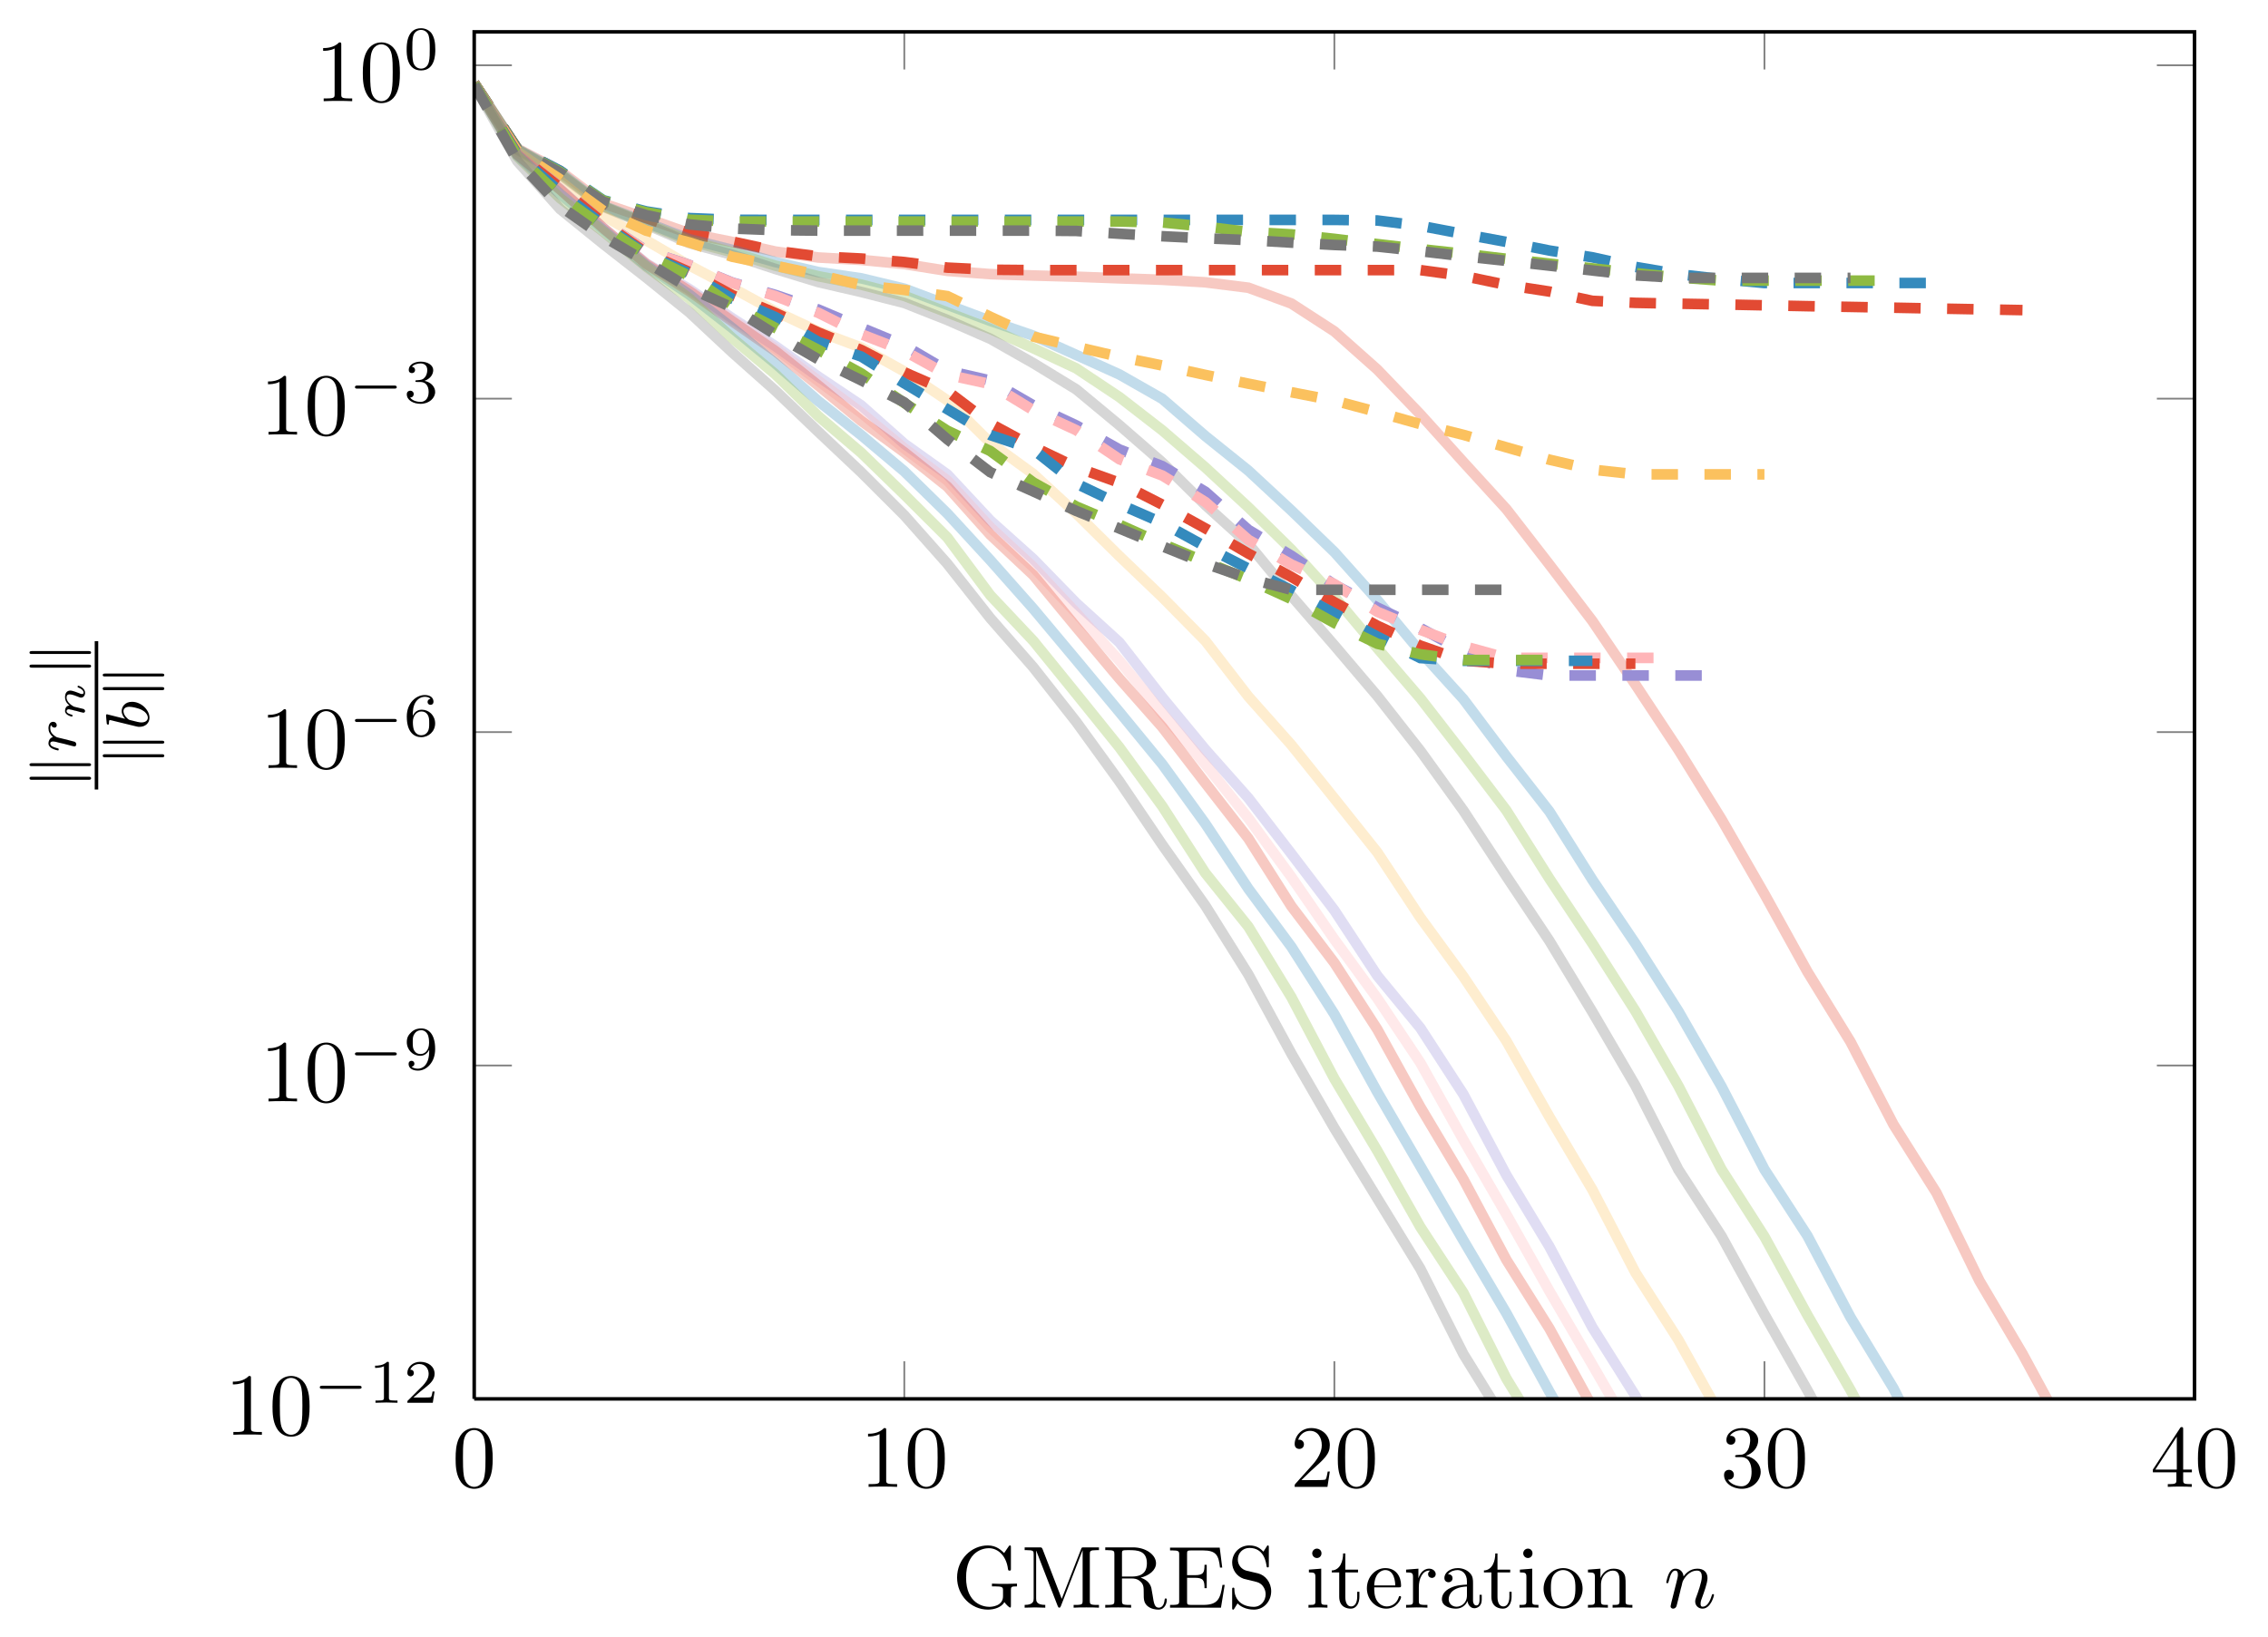 <?xml version="1.0" encoding="UTF-8"?>
<svg xmlns="http://www.w3.org/2000/svg" xmlns:xlink="http://www.w3.org/1999/xlink" width="256.12pt" height="184.927pt" viewBox="0 0 256.12 184.927" version="1.1">
<defs>
<g>
<symbol overflow="visible" id="glyph0-0">
<path style="stroke:none;" d=""/>
</symbol>
<symbol overflow="visible" id="glyph0-1">
<path style="stroke:none;" d="M 4.578 -3.188 C 4.578 -3.984 4.531 -4.781 4.188 -5.516 C 3.734 -6.484 2.906 -6.641 2.5 -6.641 C 1.891 -6.641 1.172 -6.375 0.75 -5.453 C 0.438 -4.766 0.391 -3.984 0.391 -3.188 C 0.391 -2.438 0.422 -1.547 0.844 -0.781 C 1.266 0.016 2 0.219 2.484 0.219 C 3.016 0.219 3.781 0.016 4.219 -0.938 C 4.531 -1.625 4.578 -2.406 4.578 -3.188 Z M 2.484 0 C 2.094 0 1.5 -0.25 1.328 -1.203 C 1.219 -1.797 1.219 -2.719 1.219 -3.312 C 1.219 -3.953 1.219 -4.609 1.297 -5.141 C 1.484 -6.328 2.234 -6.422 2.484 -6.422 C 2.812 -6.422 3.469 -6.234 3.656 -5.25 C 3.766 -4.688 3.766 -3.938 3.766 -3.312 C 3.766 -2.562 3.766 -1.891 3.656 -1.25 C 3.5 -0.297 2.938 0 2.484 0 Z "/>
</symbol>
<symbol overflow="visible" id="glyph0-2">
<path style="stroke:none;" d="M 2.938 -6.375 C 2.938 -6.625 2.938 -6.641 2.703 -6.641 C 2.078 -6 1.203 -6 0.891 -6 L 0.891 -5.688 C 1.094 -5.688 1.672 -5.688 2.188 -5.953 L 2.188 -0.781 C 2.188 -0.422 2.156 -0.312 1.266 -0.312 L 0.953 -0.312 L 0.953 0 C 1.297 -0.031 2.156 -0.031 2.562 -0.031 C 2.953 -0.031 3.828 -0.031 4.172 0 L 4.172 -0.312 L 3.859 -0.312 C 2.953 -0.312 2.938 -0.422 2.938 -0.781 Z "/>
</symbol>
<symbol overflow="visible" id="glyph0-3">
<path style="stroke:none;" d="M 1.266 -0.766 L 2.328 -1.797 C 3.875 -3.172 4.469 -3.703 4.469 -4.703 C 4.469 -5.844 3.578 -6.641 2.359 -6.641 C 1.234 -6.641 0.5 -5.719 0.5 -4.828 C 0.5 -4.281 1 -4.281 1.031 -4.281 C 1.203 -4.281 1.547 -4.391 1.547 -4.812 C 1.547 -5.062 1.359 -5.328 1.016 -5.328 C 0.938 -5.328 0.922 -5.328 0.891 -5.312 C 1.109 -5.969 1.656 -6.328 2.234 -6.328 C 3.141 -6.328 3.562 -5.516 3.562 -4.703 C 3.562 -3.906 3.078 -3.125 2.516 -2.5 L 0.609 -0.375 C 0.5 -0.266 0.5 -0.234 0.5 0 L 4.203 0 L 4.469 -1.734 L 4.234 -1.734 C 4.172 -1.438 4.109 -1 4 -0.844 C 3.938 -0.766 3.281 -0.766 3.062 -0.766 Z "/>
</symbol>
<symbol overflow="visible" id="glyph0-4">
<path style="stroke:none;" d="M 2.891 -3.516 C 3.703 -3.781 4.281 -4.469 4.281 -5.266 C 4.281 -6.078 3.406 -6.641 2.453 -6.641 C 1.453 -6.641 0.688 -6.047 0.688 -5.281 C 0.688 -4.953 0.906 -4.766 1.203 -4.766 C 1.5 -4.766 1.703 -4.984 1.703 -5.281 C 1.703 -5.766 1.234 -5.766 1.094 -5.766 C 1.391 -6.266 2.047 -6.391 2.406 -6.391 C 2.828 -6.391 3.375 -6.172 3.375 -5.281 C 3.375 -5.156 3.344 -4.578 3.094 -4.141 C 2.797 -3.656 2.453 -3.625 2.203 -3.625 C 2.125 -3.609 1.891 -3.594 1.812 -3.594 C 1.734 -3.578 1.672 -3.562 1.672 -3.469 C 1.672 -3.359 1.734 -3.359 1.906 -3.359 L 2.344 -3.359 C 3.156 -3.359 3.531 -2.688 3.531 -1.703 C 3.531 -0.344 2.844 -0.062 2.406 -0.062 C 1.969 -0.062 1.219 -0.234 0.875 -0.812 C 1.219 -0.766 1.531 -0.984 1.531 -1.359 C 1.531 -1.719 1.266 -1.922 0.984 -1.922 C 0.734 -1.922 0.422 -1.781 0.422 -1.344 C 0.422 -0.438 1.344 0.219 2.438 0.219 C 3.656 0.219 4.562 -0.688 4.562 -1.703 C 4.562 -2.516 3.922 -3.297 2.891 -3.516 Z "/>
</symbol>
<symbol overflow="visible" id="glyph0-5">
<path style="stroke:none;" d="M 2.938 -1.641 L 2.938 -0.781 C 2.938 -0.422 2.906 -0.312 2.172 -0.312 L 1.969 -0.312 L 1.969 0 C 2.375 -0.031 2.891 -0.031 3.312 -0.031 C 3.734 -0.031 4.25 -0.031 4.672 0 L 4.672 -0.312 L 4.453 -0.312 C 3.719 -0.312 3.703 -0.422 3.703 -0.781 L 3.703 -1.641 L 4.688 -1.641 L 4.688 -1.953 L 3.703 -1.953 L 3.703 -6.484 C 3.703 -6.688 3.703 -6.75 3.531 -6.75 C 3.453 -6.75 3.422 -6.75 3.344 -6.625 L 0.281 -1.953 L 0.281 -1.641 Z M 2.984 -1.953 L 0.562 -1.953 L 2.984 -5.672 Z "/>
</symbol>
<symbol overflow="visible" id="glyph0-6">
<path style="stroke:none;" d="M 5.906 -0.625 C 6.047 -0.406 6.438 -0.016 6.547 -0.016 C 6.641 -0.016 6.641 -0.094 6.641 -0.234 L 6.641 -1.969 C 6.641 -2.359 6.672 -2.406 7.328 -2.406 L 7.328 -2.719 C 6.953 -2.719 6.406 -2.688 6.109 -2.688 C 5.719 -2.688 4.859 -2.688 4.5 -2.719 L 4.5 -2.406 L 4.828 -2.406 C 5.719 -2.406 5.75 -2.297 5.75 -1.938 L 5.75 -1.297 C 5.75 -0.172 4.484 -0.094 4.203 -0.094 C 3.562 -0.094 1.578 -0.438 1.578 -3.406 C 1.578 -6.391 3.547 -6.719 4.141 -6.719 C 5.219 -6.719 6.125 -5.828 6.312 -4.359 C 6.344 -4.219 6.344 -4.188 6.484 -4.188 C 6.641 -4.188 6.641 -4.219 6.641 -4.422 L 6.641 -6.781 C 6.641 -6.953 6.641 -7.031 6.531 -7.031 C 6.484 -7.031 6.453 -7.031 6.375 -6.906 L 5.875 -6.172 C 5.547 -6.484 5.016 -7.031 4.031 -7.031 C 2.172 -7.031 0.562 -5.453 0.562 -3.406 C 0.562 -1.359 2.156 0.219 4.047 0.219 C 4.781 0.219 5.578 -0.047 5.906 -0.625 Z "/>
</symbol>
<symbol overflow="visible" id="glyph0-7">
<path style="stroke:none;" d="M 2.406 -6.594 C 2.312 -6.812 2.281 -6.812 2.047 -6.812 L 0.375 -6.812 L 0.375 -6.5 L 0.609 -6.5 C 1.375 -6.5 1.391 -6.391 1.391 -6.031 L 1.391 -1.047 C 1.391 -0.781 1.391 -0.312 0.375 -0.312 L 0.375 0 C 0.719 -0.016 1.203 -0.031 1.531 -0.031 C 1.859 -0.031 2.359 -0.016 2.703 0 L 2.703 -0.312 C 1.672 -0.312 1.672 -0.781 1.672 -1.047 L 1.672 -6.422 L 1.688 -6.422 L 4.094 -0.219 C 4.141 -0.094 4.188 0 4.281 0 C 4.391 0 4.422 -0.078 4.469 -0.188 L 6.922 -6.5 L 6.922 -0.781 C 6.922 -0.422 6.906 -0.312 6.141 -0.312 L 5.906 -0.312 L 5.906 0 C 6.266 -0.031 6.953 -0.031 7.344 -0.031 C 7.719 -0.031 8.391 -0.031 8.766 0 L 8.766 -0.312 L 8.516 -0.312 C 7.75 -0.312 7.734 -0.422 7.734 -0.781 L 7.734 -6.031 C 7.734 -6.391 7.75 -6.5 8.516 -6.5 L 8.766 -6.5 L 8.766 -6.812 L 7.078 -6.812 C 6.812 -6.812 6.812 -6.797 6.75 -6.625 L 4.562 -1 Z "/>
</symbol>
<symbol overflow="visible" id="glyph0-8">
<path style="stroke:none;" d="M 2.234 -3.516 L 2.234 -6.094 C 2.234 -6.328 2.234 -6.453 2.453 -6.484 C 2.547 -6.5 2.844 -6.5 3.047 -6.5 C 3.938 -6.5 5.047 -6.453 5.047 -5.016 C 5.047 -4.328 4.812 -3.516 3.344 -3.516 Z M 4.344 -3.391 C 5.297 -3.625 6.078 -4.234 6.078 -5.016 C 6.078 -5.969 4.938 -6.812 3.484 -6.812 L 0.344 -6.812 L 0.344 -6.5 L 0.594 -6.5 C 1.359 -6.5 1.375 -6.391 1.375 -6.031 L 1.375 -0.781 C 1.375 -0.422 1.359 -0.312 0.594 -0.312 L 0.344 -0.312 L 0.344 0 C 0.703 -0.031 1.422 -0.031 1.797 -0.031 C 2.188 -0.031 2.906 -0.031 3.266 0 L 3.266 -0.312 L 3.016 -0.312 C 2.25 -0.312 2.234 -0.422 2.234 -0.781 L 2.234 -3.297 L 3.375 -3.297 C 3.531 -3.297 3.953 -3.297 4.312 -2.953 C 4.688 -2.609 4.688 -2.297 4.688 -1.625 C 4.688 -0.984 4.688 -0.578 5.094 -0.203 C 5.5 0.156 6.047 0.219 6.344 0.219 C 7.125 0.219 7.297 -0.594 7.297 -0.875 C 7.297 -0.938 7.297 -1.047 7.172 -1.047 C 7.062 -1.047 7.062 -0.953 7.047 -0.891 C 6.984 -0.172 6.641 0 6.391 0 C 5.906 0 5.828 -0.516 5.688 -1.438 L 5.547 -2.234 C 5.375 -2.875 4.891 -3.203 4.344 -3.391 Z "/>
</symbol>
<symbol overflow="visible" id="glyph0-9">
<path style="stroke:none;" d="M 1.359 -0.781 C 1.359 -0.422 1.328 -0.312 0.562 -0.312 L 0.328 -0.312 L 0.328 0 L 6.078 0 L 6.5 -2.578 L 6.25 -2.578 C 6 -1.031 5.766 -0.312 4.062 -0.312 L 2.734 -0.312 C 2.266 -0.312 2.25 -0.375 2.25 -0.703 L 2.25 -3.375 L 3.141 -3.375 C 4.109 -3.375 4.219 -3.047 4.219 -2.203 L 4.469 -2.203 L 4.469 -4.844 L 4.219 -4.844 C 4.219 -3.984 4.109 -3.672 3.141 -3.672 L 2.25 -3.672 L 2.25 -6.078 C 2.25 -6.406 2.266 -6.469 2.734 -6.469 L 4.016 -6.469 C 5.547 -6.469 5.812 -5.922 5.969 -4.531 L 6.219 -4.531 L 5.938 -6.781 L 0.328 -6.781 L 0.328 -6.469 L 0.562 -6.469 C 1.328 -6.469 1.359 -6.359 1.359 -6 Z "/>
</symbol>
<symbol overflow="visible" id="glyph0-10">
<path style="stroke:none;" d="M 3.484 -3.875 L 2.203 -4.172 C 1.578 -4.328 1.203 -4.859 1.203 -5.438 C 1.203 -6.141 1.734 -6.75 2.516 -6.75 C 4.172 -6.75 4.391 -5.109 4.453 -4.672 C 4.469 -4.609 4.469 -4.547 4.578 -4.547 C 4.703 -4.547 4.703 -4.594 4.703 -4.781 L 4.703 -6.781 C 4.703 -6.953 4.703 -7.031 4.594 -7.031 C 4.531 -7.031 4.516 -7.016 4.453 -6.891 L 4.094 -6.328 C 3.797 -6.625 3.391 -7.031 2.5 -7.031 C 1.391 -7.031 0.562 -6.156 0.562 -5.094 C 0.562 -4.266 1.094 -3.531 1.859 -3.266 C 1.969 -3.234 2.484 -3.109 3.188 -2.938 C 3.453 -2.875 3.75 -2.797 4.031 -2.438 C 4.234 -2.172 4.344 -1.844 4.344 -1.516 C 4.344 -0.812 3.844 -0.094 3 -0.094 C 2.719 -0.094 1.953 -0.141 1.422 -0.625 C 0.844 -1.172 0.812 -1.797 0.812 -2.156 C 0.797 -2.266 0.719 -2.266 0.688 -2.266 C 0.562 -2.266 0.562 -2.188 0.562 -2.016 L 0.562 -0.016 C 0.562 0.156 0.562 0.219 0.672 0.219 C 0.734 0.219 0.75 0.203 0.812 0.094 C 0.812 0.078 0.844 0.047 1.172 -0.484 C 1.484 -0.141 2.125 0.219 3.016 0.219 C 4.172 0.219 4.969 -0.75 4.969 -1.859 C 4.969 -2.844 4.312 -3.672 3.484 -3.875 Z "/>
</symbol>
<symbol overflow="visible" id="glyph0-11">
<path style="stroke:none;" d="M 1.766 -4.406 L 0.375 -4.297 L 0.375 -3.984 C 1.016 -3.984 1.109 -3.922 1.109 -3.438 L 1.109 -0.75 C 1.109 -0.312 1 -0.312 0.328 -0.312 L 0.328 0 C 0.641 -0.016 1.188 -0.031 1.422 -0.031 C 1.781 -0.031 2.125 -0.016 2.469 0 L 2.469 -0.312 C 1.797 -0.312 1.766 -0.359 1.766 -0.75 Z M 1.797 -6.141 C 1.797 -6.453 1.562 -6.672 1.281 -6.672 C 0.969 -6.672 0.75 -6.406 0.75 -6.141 C 0.75 -5.875 0.969 -5.609 1.281 -5.609 C 1.562 -5.609 1.797 -5.828 1.797 -6.141 Z "/>
</symbol>
<symbol overflow="visible" id="glyph0-12">
<path style="stroke:none;" d="M 1.719 -3.984 L 3.156 -3.984 L 3.156 -4.297 L 1.719 -4.297 L 1.719 -6.125 L 1.469 -6.125 C 1.469 -5.312 1.172 -4.25 0.188 -4.203 L 0.188 -3.984 L 1.031 -3.984 L 1.031 -1.234 C 1.031 -0.016 1.969 0.109 2.328 0.109 C 3.031 0.109 3.312 -0.594 3.312 -1.234 L 3.312 -1.797 L 3.062 -1.797 L 3.062 -1.25 C 3.062 -0.516 2.766 -0.141 2.391 -0.141 C 1.719 -0.141 1.719 -1.047 1.719 -1.219 Z "/>
</symbol>
<symbol overflow="visible" id="glyph0-13">
<path style="stroke:none;" d="M 1.109 -2.516 C 1.172 -4 2.016 -4.25 2.359 -4.25 C 3.375 -4.25 3.484 -2.906 3.484 -2.516 Z M 1.109 -2.297 L 3.891 -2.297 C 4.109 -2.297 4.141 -2.297 4.141 -2.516 C 4.141 -3.5 3.594 -4.469 2.359 -4.469 C 1.203 -4.469 0.281 -3.438 0.281 -2.188 C 0.281 -0.859 1.328 0.109 2.469 0.109 C 3.688 0.109 4.141 -1 4.141 -1.188 C 4.141 -1.281 4.062 -1.312 4 -1.312 C 3.922 -1.312 3.891 -1.25 3.875 -1.172 C 3.531 -0.141 2.625 -0.141 2.531 -0.141 C 2.031 -0.141 1.641 -0.438 1.406 -0.812 C 1.109 -1.281 1.109 -1.938 1.109 -2.297 Z "/>
</symbol>
<symbol overflow="visible" id="glyph0-14">
<path style="stroke:none;" d="M 1.672 -3.312 L 1.672 -4.406 L 0.281 -4.297 L 0.281 -3.984 C 0.984 -3.984 1.062 -3.922 1.062 -3.422 L 1.062 -0.75 C 1.062 -0.312 0.953 -0.312 0.281 -0.312 L 0.281 0 C 0.672 -0.016 1.141 -0.031 1.422 -0.031 C 1.812 -0.031 2.281 -0.031 2.688 0 L 2.688 -0.312 L 2.469 -0.312 C 1.734 -0.312 1.719 -0.422 1.719 -0.781 L 1.719 -2.312 C 1.719 -3.297 2.141 -4.188 2.891 -4.188 C 2.953 -4.188 2.984 -4.188 3 -4.172 C 2.969 -4.172 2.766 -4.047 2.766 -3.781 C 2.766 -3.516 2.984 -3.359 3.203 -3.359 C 3.375 -3.359 3.625 -3.484 3.625 -3.797 C 3.625 -4.109 3.312 -4.406 2.891 -4.406 C 2.156 -4.406 1.797 -3.734 1.672 -3.312 Z "/>
</symbol>
<symbol overflow="visible" id="glyph0-15">
<path style="stroke:none;" d="M 3.312 -0.75 C 3.359 -0.359 3.625 0.062 4.094 0.062 C 4.312 0.062 4.922 -0.078 4.922 -0.891 L 4.922 -1.453 L 4.672 -1.453 L 4.672 -0.891 C 4.672 -0.312 4.422 -0.25 4.312 -0.25 C 3.984 -0.25 3.938 -0.703 3.938 -0.75 L 3.938 -2.734 C 3.938 -3.156 3.938 -3.547 3.578 -3.922 C 3.188 -4.312 2.688 -4.469 2.219 -4.469 C 1.391 -4.469 0.703 -4 0.703 -3.344 C 0.703 -3.047 0.906 -2.875 1.172 -2.875 C 1.453 -2.875 1.625 -3.078 1.625 -3.328 C 1.625 -3.453 1.578 -3.781 1.109 -3.781 C 1.391 -4.141 1.875 -4.25 2.188 -4.25 C 2.688 -4.25 3.25 -3.859 3.25 -2.969 L 3.25 -2.609 C 2.734 -2.578 2.047 -2.547 1.422 -2.25 C 0.672 -1.906 0.422 -1.391 0.422 -0.953 C 0.422 -0.141 1.391 0.109 2.016 0.109 C 2.672 0.109 3.125 -0.297 3.312 -0.75 Z M 3.25 -2.391 L 3.25 -1.391 C 3.25 -0.453 2.531 -0.109 2.078 -0.109 C 1.594 -0.109 1.188 -0.453 1.188 -0.953 C 1.188 -1.5 1.609 -2.328 3.25 -2.391 Z "/>
</symbol>
<symbol overflow="visible" id="glyph0-16">
<path style="stroke:none;" d="M 4.688 -2.141 C 4.688 -3.406 3.703 -4.469 2.5 -4.469 C 1.25 -4.469 0.281 -3.375 0.281 -2.141 C 0.281 -0.844 1.312 0.109 2.484 0.109 C 3.688 0.109 4.688 -0.875 4.688 -2.141 Z M 2.5 -0.141 C 2.062 -0.141 1.625 -0.344 1.359 -0.812 C 1.109 -1.25 1.109 -1.859 1.109 -2.219 C 1.109 -2.609 1.109 -3.141 1.344 -3.578 C 1.609 -4.031 2.078 -4.25 2.484 -4.25 C 2.922 -4.25 3.344 -4.031 3.609 -3.594 C 3.875 -3.172 3.875 -2.594 3.875 -2.219 C 3.875 -1.859 3.875 -1.312 3.656 -0.875 C 3.422 -0.422 2.984 -0.141 2.5 -0.141 Z "/>
</symbol>
<symbol overflow="visible" id="glyph0-17">
<path style="stroke:none;" d="M 1.094 -3.422 L 1.094 -0.75 C 1.094 -0.312 0.984 -0.312 0.312 -0.312 L 0.312 0 C 0.672 -0.016 1.172 -0.031 1.453 -0.031 C 1.703 -0.031 2.219 -0.016 2.562 0 L 2.562 -0.312 C 1.891 -0.312 1.781 -0.312 1.781 -0.75 L 1.781 -2.594 C 1.781 -3.625 2.5 -4.188 3.125 -4.188 C 3.766 -4.188 3.875 -3.656 3.875 -3.078 L 3.875 -0.75 C 3.875 -0.312 3.766 -0.312 3.094 -0.312 L 3.094 0 C 3.438 -0.016 3.953 -0.031 4.219 -0.031 C 4.469 -0.031 5 -0.016 5.328 0 L 5.328 -0.312 C 4.812 -0.312 4.562 -0.312 4.562 -0.609 L 4.562 -2.516 C 4.562 -3.375 4.562 -3.672 4.25 -4.031 C 4.109 -4.203 3.781 -4.406 3.203 -4.406 C 2.469 -4.406 2 -3.984 1.719 -3.359 L 1.719 -4.406 L 0.312 -4.297 L 0.312 -3.984 C 1.016 -3.984 1.094 -3.922 1.094 -3.422 Z "/>
</symbol>
<symbol overflow="visible" id="glyph1-0">
<path style="stroke:none;" d=""/>
</symbol>
<symbol overflow="visible" id="glyph1-1">
<path style="stroke:none;" d="M 5.188 -1.578 C 5.297 -1.578 5.469 -1.578 5.469 -1.734 C 5.469 -1.922 5.297 -1.922 5.188 -1.922 L 1.031 -1.922 C 0.922 -1.922 0.75 -1.922 0.75 -1.75 C 0.75 -1.578 0.906 -1.578 1.031 -1.578 Z "/>
</symbol>
<symbol overflow="visible" id="glyph2-0">
<path style="stroke:none;" d=""/>
</symbol>
<symbol overflow="visible" id="glyph2-1">
<path style="stroke:none;" d="M 2.328 -4.438 C 2.328 -4.625 2.328 -4.625 2.125 -4.625 C 1.672 -4.188 1.047 -4.188 0.766 -4.188 L 0.766 -3.938 C 0.922 -3.938 1.391 -3.938 1.766 -4.125 L 1.766 -0.578 C 1.766 -0.344 1.766 -0.25 1.078 -0.25 L 0.812 -0.25 L 0.812 0 C 0.938 0 1.797 -0.031 2.047 -0.031 C 2.266 -0.031 3.141 0 3.297 0 L 3.297 -0.25 L 3.031 -0.25 C 2.328 -0.25 2.328 -0.344 2.328 -0.578 Z "/>
</symbol>
<symbol overflow="visible" id="glyph2-2">
<path style="stroke:none;" d="M 3.516 -1.266 L 3.281 -1.266 C 3.266 -1.109 3.188 -0.703 3.094 -0.641 C 3.047 -0.594 2.516 -0.594 2.406 -0.594 L 1.125 -0.594 C 1.859 -1.234 2.109 -1.438 2.516 -1.766 C 3.031 -2.172 3.516 -2.609 3.516 -3.266 C 3.516 -4.109 2.781 -4.625 1.891 -4.625 C 1.031 -4.625 0.438 -4.016 0.438 -3.375 C 0.438 -3.031 0.734 -2.984 0.812 -2.984 C 0.969 -2.984 1.172 -3.109 1.172 -3.359 C 1.172 -3.484 1.125 -3.734 0.766 -3.734 C 0.984 -4.219 1.453 -4.375 1.781 -4.375 C 2.484 -4.375 2.844 -3.828 2.844 -3.266 C 2.844 -2.656 2.406 -2.188 2.188 -1.938 L 0.516 -0.266 C 0.438 -0.203 0.438 -0.188 0.438 0 L 3.312 0 Z "/>
</symbol>
<symbol overflow="visible" id="glyph2-3">
<path style="stroke:none;" d="M 2.906 -2.078 C 2.906 -0.344 2.062 -0.078 1.641 -0.078 C 1.484 -0.078 1.109 -0.094 0.922 -0.312 C 1.219 -0.344 1.234 -0.578 1.234 -0.641 C 1.234 -0.812 1.109 -0.969 0.906 -0.969 C 0.703 -0.969 0.578 -0.828 0.578 -0.625 C 0.578 -0.156 0.969 0.141 1.641 0.141 C 2.641 0.141 3.578 -0.797 3.578 -2.297 C 3.578 -4.016 2.812 -4.625 2 -4.625 C 1.766 -4.625 1.297 -4.594 0.891 -4.203 C 0.656 -3.969 0.375 -3.703 0.375 -3.078 C 0.375 -2.188 1.078 -1.531 1.891 -1.531 C 2.453 -1.531 2.75 -1.906 2.906 -2.219 Z M 1.938 -1.734 C 1.656 -1.734 1.406 -1.812 1.203 -2.141 C 1.047 -2.391 1.047 -2.688 1.047 -3.078 C 1.047 -3.484 1.047 -3.75 1.25 -4.031 C 1.422 -4.281 1.641 -4.422 2 -4.422 C 2.359 -4.422 2.578 -4.203 2.688 -4.016 C 2.875 -3.734 2.891 -3.234 2.891 -3 C 2.891 -2.094 2.375 -1.734 1.938 -1.734 Z "/>
</symbol>
<symbol overflow="visible" id="glyph2-4">
<path style="stroke:none;" d="M 1.047 -2.281 C 1.047 -2.844 1.094 -3.359 1.359 -3.797 C 1.594 -4.172 1.969 -4.422 2.422 -4.422 C 2.625 -4.422 2.906 -4.375 3.047 -4.188 C 2.875 -4.172 2.719 -4.047 2.719 -3.844 C 2.719 -3.672 2.844 -3.516 3.047 -3.516 C 3.266 -3.516 3.391 -3.656 3.391 -3.859 C 3.391 -4.266 3.094 -4.625 2.406 -4.625 C 1.406 -4.625 0.375 -3.703 0.375 -2.203 C 0.375 -0.406 1.219 0.141 2 0.141 C 2.844 0.141 3.578 -0.516 3.578 -1.422 C 3.578 -2.312 2.875 -2.969 2.062 -2.969 C 1.5 -2.969 1.203 -2.594 1.047 -2.281 Z M 2 -0.078 C 1.641 -0.078 1.375 -0.281 1.219 -0.594 C 1.125 -0.797 1.062 -1.156 1.062 -1.562 C 1.062 -2.25 1.469 -2.766 2.031 -2.766 C 2.344 -2.766 2.562 -2.641 2.734 -2.391 C 2.906 -2.125 2.906 -1.828 2.906 -1.422 C 2.906 -1.031 2.906 -0.734 2.719 -0.453 C 2.562 -0.219 2.328 -0.078 2 -0.078 Z "/>
</symbol>
<symbol overflow="visible" id="glyph2-5">
<path style="stroke:none;" d="M 1.906 -2.328 C 2.453 -2.328 2.844 -1.953 2.844 -1.203 C 2.844 -0.344 2.328 -0.078 1.938 -0.078 C 1.656 -0.078 1.031 -0.156 0.75 -0.578 C 1.078 -0.578 1.156 -0.812 1.156 -0.969 C 1.156 -1.188 0.984 -1.344 0.766 -1.344 C 0.578 -1.344 0.375 -1.219 0.375 -0.938 C 0.375 -0.281 1.094 0.141 1.938 0.141 C 2.906 0.141 3.578 -0.516 3.578 -1.203 C 3.578 -1.75 3.141 -2.297 2.375 -2.453 C 3.094 -2.719 3.359 -3.234 3.359 -3.672 C 3.359 -4.219 2.734 -4.625 1.953 -4.625 C 1.188 -4.625 0.594 -4.25 0.594 -3.688 C 0.594 -3.453 0.75 -3.328 0.953 -3.328 C 1.172 -3.328 1.312 -3.484 1.312 -3.672 C 1.312 -3.875 1.172 -4.031 0.953 -4.047 C 1.203 -4.344 1.672 -4.422 1.938 -4.422 C 2.25 -4.422 2.688 -4.266 2.688 -3.672 C 2.688 -3.375 2.594 -3.047 2.406 -2.844 C 2.188 -2.578 1.984 -2.562 1.641 -2.531 C 1.469 -2.516 1.453 -2.516 1.422 -2.516 C 1.406 -2.516 1.344 -2.5 1.344 -2.422 C 1.344 -2.328 1.406 -2.328 1.531 -2.328 Z "/>
</symbol>
<symbol overflow="visible" id="glyph2-6">
<path style="stroke:none;" d="M 3.594 -2.219 C 3.594 -2.984 3.5 -3.547 3.188 -4.031 C 2.969 -4.344 2.531 -4.625 1.984 -4.625 C 0.359 -4.625 0.359 -2.719 0.359 -2.219 C 0.359 -1.719 0.359 0.141 1.984 0.141 C 3.594 0.141 3.594 -1.719 3.594 -2.219 Z M 1.984 -0.062 C 1.656 -0.062 1.234 -0.25 1.094 -0.812 C 1 -1.219 1 -1.797 1 -2.312 C 1 -2.828 1 -3.359 1.094 -3.734 C 1.25 -4.281 1.688 -4.438 1.984 -4.438 C 2.359 -4.438 2.719 -4.203 2.844 -3.797 C 2.953 -3.422 2.969 -2.922 2.969 -2.312 C 2.969 -1.797 2.969 -1.281 2.875 -0.844 C 2.734 -0.203 2.266 -0.062 1.984 -0.062 Z "/>
</symbol>
<symbol overflow="visible" id="glyph3-0">
<path style="stroke:none;" d=""/>
</symbol>
<symbol overflow="visible" id="glyph3-1">
<path style="stroke:none;" d="M 0.875 -0.594 C 0.844 -0.438 0.781 -0.203 0.781 -0.156 C 0.781 0.016 0.922 0.109 1.078 0.109 C 1.203 0.109 1.375 0.031 1.453 -0.172 C 1.453 -0.188 1.578 -0.656 1.641 -0.906 L 1.859 -1.797 C 1.906 -2.031 1.969 -2.25 2.031 -2.469 C 2.062 -2.641 2.141 -2.938 2.156 -2.969 C 2.297 -3.281 2.828 -4.188 3.781 -4.188 C 4.234 -4.188 4.312 -3.812 4.312 -3.484 C 4.312 -2.875 3.828 -1.594 3.672 -1.172 C 3.578 -0.938 3.562 -0.812 3.562 -0.703 C 3.562 -0.234 3.922 0.109 4.391 0.109 C 5.328 0.109 5.688 -1.344 5.688 -1.422 C 5.688 -1.531 5.609 -1.531 5.578 -1.531 C 5.469 -1.531 5.469 -1.5 5.422 -1.344 C 5.219 -0.672 4.891 -0.109 4.406 -0.109 C 4.234 -0.109 4.172 -0.203 4.172 -0.438 C 4.172 -0.688 4.25 -0.922 4.344 -1.141 C 4.531 -1.672 4.953 -2.766 4.953 -3.344 C 4.953 -4 4.531 -4.406 3.812 -4.406 C 2.906 -4.406 2.422 -3.766 2.25 -3.531 C 2.203 -4.094 1.797 -4.406 1.328 -4.406 C 0.875 -4.406 0.688 -4.016 0.594 -3.844 C 0.422 -3.5 0.297 -2.906 0.297 -2.875 C 0.297 -2.766 0.391 -2.766 0.406 -2.766 C 0.516 -2.766 0.516 -2.781 0.578 -3 C 0.75 -3.703 0.953 -4.188 1.312 -4.188 C 1.5 -4.188 1.609 -4.062 1.609 -3.734 C 1.609 -3.516 1.578 -3.406 1.453 -2.891 Z "/>
</symbol>
<symbol overflow="visible" id="glyph4-0">
<path style="stroke:none;" d=""/>
</symbol>
<symbol overflow="visible" id="glyph4-1">
<path style="stroke:none;" d="M -4.969 -1.438 C -5.062 -1.438 -5.219 -1.438 -5.219 -1.266 C -5.219 -1.094 -5.047 -1.094 -4.922 -1.094 L 1.438 -1.094 C 1.562 -1.094 1.734 -1.094 1.734 -1.266 C 1.734 -1.438 1.578 -1.438 1.469 -1.438 Z M -4.922 -2.969 C -5.047 -2.969 -5.219 -2.969 -5.219 -2.797 C -5.219 -2.641 -5.062 -2.641 -4.969 -2.641 L 1.469 -2.641 C 1.578 -2.641 1.734 -2.641 1.734 -2.797 C 1.734 -2.969 1.562 -2.969 1.438 -2.969 Z "/>
</symbol>
<symbol overflow="visible" id="glyph5-0">
<path style="stroke:none;" d=""/>
</symbol>
<symbol overflow="visible" id="glyph5-1">
<path style="stroke:none;" d="M -1.406 -1.641 C -1.453 -1.641 -2.078 -1.812 -2.109 -1.812 C -2.172 -1.828 -2.516 -2.031 -2.688 -2.266 C -2.734 -2.328 -2.875 -2.516 -2.875 -2.828 C -2.875 -2.891 -2.875 -3.062 -2.781 -3.203 C -2.719 -2.984 -2.516 -2.906 -2.391 -2.906 C -2.25 -2.906 -2.141 -3.016 -2.141 -3.172 C -2.141 -3.344 -2.266 -3.562 -2.562 -3.562 C -2.922 -3.562 -3.078 -3.188 -3.078 -2.828 C -3.078 -2.469 -2.922 -2.156 -2.578 -1.844 C -3 -1.719 -3.078 -1.297 -3.078 -1.125 C -3.078 -0.875 -2.906 -0.703 -2.719 -0.578 C -2.453 -0.422 -2.047 -0.328 -2 -0.328 C -1.922 -0.328 -1.922 -0.422 -1.922 -0.453 C -1.922 -0.547 -1.938 -0.547 -2.125 -0.594 C -2.547 -0.703 -2.875 -0.844 -2.875 -1.109 C -2.875 -1.297 -2.719 -1.344 -2.531 -1.344 C -2.406 -1.344 -2.141 -1.281 -1.953 -1.219 C -1.766 -1.172 -1.484 -1.109 -1.328 -1.078 L -0.438 -0.844 C -0.344 -0.828 -0.172 -0.781 -0.156 -0.781 C 0 -0.781 0.062 -0.906 0.062 -1.016 C 0.062 -1.125 0 -1.266 -0.125 -1.312 C -0.172 -1.328 -0.484 -1.406 -0.656 -1.453 Z "/>
</symbol>
<symbol overflow="visible" id="glyph5-2">
<path style="stroke:none;" d="M -4.625 -1.844 C -4.641 -1.844 -4.734 -1.875 -4.734 -1.875 C -4.781 -1.875 -4.844 -1.844 -4.844 -1.75 C -4.844 -1.609 -4.781 -1.031 -4.766 -0.859 C -4.766 -0.812 -4.75 -0.703 -4.609 -0.703 C -4.516 -0.703 -4.516 -0.812 -4.516 -0.891 C -4.516 -1.219 -4.453 -1.219 -4.406 -1.219 C -4.359 -1.219 -4.078 -1.156 -3.922 -1.109 L -3.281 -0.953 C -3.031 -0.891 -1.516 -0.516 -1.422 -0.5 C -1.25 -0.453 -1.156 -0.453 -1.078 -0.453 C -0.375 -0.453 0.062 -0.906 0.062 -1.484 C 0.062 -2.359 -0.875 -3.281 -1.906 -3.281 C -2.719 -3.281 -3.078 -2.719 -3.078 -2.234 C -3.078 -1.875 -2.875 -1.562 -2.688 -1.359 Z M -0.125 -1.484 C -0.125 -1.156 -0.422 -0.953 -0.844 -0.953 C -1.094 -0.953 -1.328 -1.016 -2.125 -1.219 C -2.25 -1.25 -2.266 -1.25 -2.422 -1.391 C -2.719 -1.656 -2.875 -1.969 -2.875 -2.219 C -2.875 -2.484 -2.672 -2.719 -2.203 -2.719 C -1.922 -2.719 -1.203 -2.578 -0.797 -2.359 C -0.453 -2.188 -0.125 -1.844 -0.125 -1.484 Z "/>
</symbol>
<symbol overflow="visible" id="glyph6-0">
<path style="stroke:none;" d=""/>
</symbol>
<symbol overflow="visible" id="glyph6-1">
<path style="stroke:none;" d="M -0.484 -0.969 C -0.359 -0.938 -0.141 -0.891 -0.125 -0.891 C -0.016 -0.891 0.062 -0.984 0.062 -1.078 C 0.062 -1.141 0.016 -1.25 -0.109 -1.312 C -0.141 -1.312 -0.375 -1.375 -0.5 -1.406 C -1.172 -1.578 -1.188 -1.578 -1.203 -1.578 C -1.328 -1.656 -2.031 -2.016 -2.031 -2.609 C -2.031 -2.859 -1.906 -2.969 -1.672 -2.969 C -1.391 -2.969 -0.875 -2.75 -0.594 -2.641 C -0.531 -2.609 -0.469 -2.594 -0.391 -2.594 C -0.125 -2.594 0.062 -2.844 0.062 -3.141 C 0.062 -3.672 -0.594 -3.938 -0.719 -3.938 C -0.781 -3.938 -0.781 -3.859 -0.781 -3.844 C -0.781 -3.75 -0.766 -3.75 -0.672 -3.719 C -0.375 -3.625 -0.109 -3.391 -0.109 -3.156 C -0.109 -3.047 -0.188 -3 -0.297 -3 C -0.406 -3 -0.453 -3.031 -0.562 -3.078 C -0.766 -3.156 -1.328 -3.391 -1.609 -3.391 C -1.984 -3.391 -2.203 -3.125 -2.203 -2.641 C -2.203 -2.188 -1.922 -1.875 -1.703 -1.703 C -2.125 -1.688 -2.203 -1.281 -2.203 -1.094 C -2.203 -0.594 -1.438 -0.453 -1.438 -0.453 C -1.359 -0.453 -1.359 -0.531 -1.359 -0.562 C -1.359 -0.641 -1.391 -0.656 -1.453 -0.672 C -1.75 -0.75 -2.031 -0.859 -2.031 -1.078 C -2.031 -1.234 -1.875 -1.281 -1.766 -1.281 C -1.703 -1.281 -1.516 -1.219 -1.375 -1.203 C -1.25 -1.156 -1.047 -1.109 -0.938 -1.094 Z "/>
</symbol>
</g>
<clipPath id="clip1">
  <path d="M 53.551 3.598 L 247.82 3.598 L 247.82 158.02 L 53.551 158.02 Z "/>
</clipPath>
<clipPath id="clip2">
  <path d="M 53.551 3.598 L 246 3.598 L 246 52 L 53.551 52 Z "/>
</clipPath>
<clipPath id="clip3">
  <path d="M 53.551 3.598 L 236 3.598 L 236 158.02 L 53.551 158.02 Z "/>
</clipPath>
<clipPath id="clip4">
  <path d="M 53.551 3.598 L 236 3.598 L 236 49 L 53.551 49 Z "/>
</clipPath>
<clipPath id="clip5">
  <path d="M 53.551 3.598 L 231 3.598 L 231 158.02 L 53.551 158.02 Z "/>
</clipPath>
<clipPath id="clip6">
  <path d="M 53.551 3.598 L 231 3.598 L 231 49 L 53.551 49 Z "/>
</clipPath>
<clipPath id="clip7">
  <path d="M 53.551 3.598 L 226 3.598 L 226 158.02 L 53.551 158.02 Z "/>
</clipPath>
<clipPath id="clip8">
  <path d="M 53.551 3.598 L 226 3.598 L 226 49 L 53.551 49 Z "/>
</clipPath>
<clipPath id="clip9">
  <path d="M 53.551 3.598 L 212 3.598 L 212 158.02 L 53.551 158.02 Z "/>
</clipPath>
<clipPath id="clip10">
  <path d="M 53.551 3.598 L 217 3.598 L 217 71 L 53.551 71 Z "/>
</clipPath>
<clipPath id="clip11">
  <path d="M 53.551 3.598 L 207 3.598 L 207 158.02 L 53.551 158.02 Z "/>
</clipPath>
<clipPath id="clip12">
  <path d="M 53.551 3.598 L 212 3.598 L 212 94 L 53.551 94 Z "/>
</clipPath>
<clipPath id="clip13">
  <path d="M 53.551 3.598 L 202 3.598 L 202 158.02 L 53.551 158.02 Z "/>
</clipPath>
<clipPath id="clip14">
  <path d="M 53.551 3.598 L 207 3.598 L 207 92 L 53.551 92 Z "/>
</clipPath>
<clipPath id="clip15">
  <path d="M 53.551 3.598 L 197 3.598 L 197 158.02 L 53.551 158.02 Z "/>
</clipPath>
<clipPath id="clip16">
  <path d="M 53.551 3.598 L 202 3.598 L 202 92 L 53.551 92 Z "/>
</clipPath>
<clipPath id="clip17">
  <path d="M 53.551 3.598 L 197 3.598 L 197 158.02 L 53.551 158.02 Z "/>
</clipPath>
<clipPath id="clip18">
  <path d="M 53.551 3.598 L 197 3.598 L 197 92 L 53.551 92 Z "/>
</clipPath>
<clipPath id="clip19">
  <path d="M 53.551 3.598 L 192 3.598 L 192 158.02 L 53.551 158.02 Z "/>
</clipPath>
<clipPath id="clip20">
  <path d="M 53.551 3.598 L 192 3.598 L 192 92 L 53.551 92 Z "/>
</clipPath>
<clipPath id="clip21">
  <path d="M 53.551 3.598 L 188 3.598 L 188 158.02 L 53.551 158.02 Z "/>
</clipPath>
<clipPath id="clip22">
  <path d="M 53.551 3.598 L 188 3.598 L 188 84 L 53.551 84 Z "/>
</clipPath>
<clipPath id="clip23">
  <path d="M 53.551 3 L 247.82 3 L 247.82 159 L 53.551 159 Z "/>
</clipPath>
<clipPath id="clip24">
  <path d="M 53 7 L 248 7 L 248 158.02 L 53 158.02 Z "/>
</clipPath>
</defs>
<g id="surface1">
<g clip-path="url(#clip1)" clip-rule="nonzero">
<path style="fill:none;stroke-width:1.196;stroke-linecap:butt;stroke-linejoin:miter;stroke:rgb(88.626%,29.018%,20%);stroke-opacity:0.3;stroke-miterlimit:10;" d="M -0.001 -2.023 L 4.858 -9.406 L 9.714 -11.945 L 14.569 -15.609 L 19.428 -17.266 L 24.284 -18.977 L 29.139 -19.957 L 33.999 -21.039 L 38.854 -21.711 L 43.71 -21.988 L 48.569 -22.453 L 53.425 -23.223 L 58.28 -23.59 L 63.136 -23.746 L 67.995 -23.883 L 72.85 -24.066 L 77.706 -24.23 L 82.565 -24.516 L 87.421 -25.125 L 92.276 -26.91 L 97.135 -30.059 L 101.991 -34.375 L 106.846 -39.434 L 111.706 -44.82 L 116.561 -50.137 L 121.417 -56.398 L 126.276 -62.777 L 131.132 -69.957 L 135.987 -77.316 L 140.846 -85.164 L 145.702 -93.617 L 150.557 -102.395 L 155.417 -110.301 L 160.272 -119.652 L 165.128 -127.375 L 169.987 -137.316 L 174.843 -145.547 L 179.698 -154.531 " transform="matrix(1,0,0,-1,53.552,7.375)"/>
</g>
<g clip-path="url(#clip2)" clip-rule="nonzero">
<path style="fill:none;stroke-width:1.196;stroke-linecap:butt;stroke-linejoin:miter;stroke:rgb(88.626%,29.018%,20%);stroke-opacity:1;stroke-dasharray:2.989,2.989;stroke-miterlimit:10;" d="M -0.001 -2.023 L 4.858 -9.406 L 9.714 -11.945 L 14.569 -15.605 L 19.428 -17.258 L 24.284 -18.949 L 29.139 -19.91 L 33.999 -20.957 L 38.854 -21.586 L 43.71 -21.828 L 48.569 -22.227 L 53.425 -22.855 L 58.28 -23.094 L 63.136 -23.137 L 106.846 -23.137 L 111.706 -23.793 L 116.561 -24.809 L 121.417 -25.559 L 126.276 -26.609 L 131.132 -26.836 L 135.987 -26.93 L 140.846 -27.016 L 150.557 -27.211 L 155.417 -27.293 L 160.272 -27.383 L 165.128 -27.477 L 169.987 -27.566 L 174.843 -27.656 " transform="matrix(1,0,0,-1,53.552,7.375)"/>
</g>
<g clip-path="url(#clip3)" clip-rule="nonzero">
<path style="fill:none;stroke-width:1.196;stroke-linecap:butt;stroke-linejoin:miter;stroke:rgb(20.392%,54.117%,74.117%);stroke-opacity:0.3;stroke-miterlimit:10;" d="M -0.001 -2.027 L 4.858 -9.461 L 9.714 -12.117 L 14.569 -15.883 L 19.428 -17.754 L 24.284 -19.637 L 29.139 -20.852 L 33.999 -22.227 L 38.854 -23.355 L 43.71 -24.066 L 48.569 -25.234 L 58.28 -28.875 L 63.136 -30.543 L 67.995 -32.723 L 72.85 -34.918 L 77.706 -37.68 L 82.565 -41.883 L 87.421 -45.785 L 92.276 -50.289 L 97.135 -54.984 L 101.991 -60.414 L 106.846 -66.234 L 111.706 -71.598 L 116.561 -78.07 L 121.417 -84.289 L 126.276 -92.016 L 131.132 -99.215 L 135.987 -106.859 L 140.846 -115.348 L 145.702 -124.727 L 150.557 -132.223 L 155.417 -141.426 L 160.272 -149.453 L 165.128 -159.082 " transform="matrix(1,0,0,-1,53.552,7.375)"/>
</g>
<g clip-path="url(#clip4)" clip-rule="nonzero">
<path style="fill:none;stroke-width:1.196;stroke-linecap:butt;stroke-linejoin:miter;stroke:rgb(20.392%,54.117%,74.117%);stroke-opacity:1;stroke-dasharray:2.989,2.989;stroke-miterlimit:10;" d="M -0.001 -2.027 L 4.858 -9.406 L 9.714 -11.926 L 14.569 -15.238 L 19.428 -16.504 L 24.284 -17.258 L 29.139 -17.449 L 33.999 -17.465 L 97.135 -17.465 L 101.991 -17.531 L 106.846 -18.133 L 111.706 -19.055 L 116.561 -19.953 L 121.417 -20.926 L 126.276 -21.691 L 131.132 -22.773 L 135.987 -23.598 L 140.846 -24.152 L 145.702 -24.594 L 165.128 -24.594 " transform="matrix(1,0,0,-1,53.552,7.375)"/>
</g>
<g clip-path="url(#clip5)" clip-rule="nonzero">
<path style="fill:none;stroke-width:1.196;stroke-linecap:butt;stroke-linejoin:miter;stroke:rgb(55.685%,72.94%,25.882%);stroke-opacity:0.3;stroke-miterlimit:10;" d="M -0.001 -2.027 L 4.858 -9.492 L 9.714 -12.242 L 14.569 -15.926 L 19.428 -17.875 L 24.284 -19.84 L 29.139 -21.121 L 33.999 -22.637 L 38.854 -23.828 L 43.71 -24.777 L 48.569 -26.047 L 53.425 -27.918 L 58.28 -29.777 L 63.136 -31.961 L 67.995 -34.242 L 72.85 -37.473 L 77.706 -41.238 L 82.565 -45.43 L 87.421 -49.926 L 92.276 -54.695 L 97.135 -60.043 L 101.991 -65.844 L 106.846 -71.508 L 111.706 -77.777 L 116.561 -84.176 L 121.417 -91.875 L 126.276 -99.207 L 131.132 -106.84 L 135.987 -115.293 L 140.846 -124.707 L 145.702 -132.316 L 150.557 -141.18 L 155.417 -149.633 L 160.272 -158.812 " transform="matrix(1,0,0,-1,53.552,7.375)"/>
</g>
<g clip-path="url(#clip6)" clip-rule="nonzero">
<path style="fill:none;stroke-width:1.196;stroke-linecap:butt;stroke-linejoin:miter;stroke:rgb(55.685%,72.94%,25.882%);stroke-opacity:1;stroke-dasharray:2.989,2.989;stroke-miterlimit:10;" d="M -0.001 -2.027 L 4.858 -9.438 L 9.714 -12.047 L 14.569 -15.281 L 19.428 -16.602 L 24.284 -17.438 L 29.139 -17.645 L 72.85 -17.645 L 77.706 -17.754 L 82.565 -18.23 L 87.421 -18.824 L 92.276 -19.098 L 97.135 -19.605 L 101.991 -20.199 L 106.846 -20.758 L 111.706 -21.289 L 116.561 -21.859 L 121.417 -22.406 L 126.276 -22.941 L 131.132 -23.48 L 135.987 -23.977 L 140.846 -24.328 L 160.272 -24.328 " transform="matrix(1,0,0,-1,53.552,7.375)"/>
</g>
<g clip-path="url(#clip7)" clip-rule="nonzero">
<path style="fill:none;stroke-width:1.196;stroke-linecap:butt;stroke-linejoin:miter;stroke:rgb(46.666%,46.666%,46.666%);stroke-opacity:0.3;stroke-miterlimit:10;" d="M -0.001 -2.031 L 4.858 -9.523 L 9.714 -12.344 L 14.569 -15.973 L 19.428 -17.984 L 24.284 -20.078 L 29.139 -21.41 L 33.999 -23.004 L 38.854 -24.488 L 43.71 -25.609 L 48.569 -26.848 L 53.425 -28.77 L 58.28 -30.895 L 63.136 -33.648 L 67.995 -36.617 L 72.85 -40.645 L 77.706 -44.871 L 82.565 -49.672 L 87.421 -54.059 L 92.276 -59.926 L 97.135 -65.531 L 101.991 -71.25 L 106.846 -77.438 L 111.706 -84.188 L 116.561 -91.613 L 121.417 -98.902 L 126.276 -106.941 L 131.132 -115.262 L 135.987 -124.758 L 140.846 -132.254 L 145.702 -141.102 L 150.557 -149.68 L 155.417 -158.586 " transform="matrix(1,0,0,-1,53.552,7.375)"/>
</g>
<g clip-path="url(#clip8)" clip-rule="nonzero">
<path style="fill:none;stroke-width:1.196;stroke-linecap:butt;stroke-linejoin:miter;stroke:rgb(46.666%,46.666%,46.666%);stroke-opacity:1;stroke-dasharray:2.989,2.989;stroke-miterlimit:10;" d="M -0.001 -2.031 L 4.858 -9.469 L 9.714 -12.152 L 14.569 -15.402 L 19.428 -16.926 L 24.284 -17.973 L 29.139 -18.441 L 33.999 -18.625 L 38.854 -18.676 L 63.136 -18.676 L 67.995 -18.715 L 72.85 -19.027 L 77.706 -19.312 L 82.565 -19.547 L 87.421 -19.746 L 92.276 -20.031 L 97.135 -20.297 L 101.991 -20.477 L 106.846 -21 L 111.706 -21.57 L 116.561 -22.09 L 121.417 -22.633 L 126.276 -23.18 L 131.132 -23.727 L 135.987 -24.02 L 155.417 -24.02 " transform="matrix(1,0,0,-1,53.552,7.375)"/>
</g>
<g clip-path="url(#clip9)" clip-rule="nonzero">
<path style="fill:none;stroke-width:1.196;stroke-linecap:butt;stroke-linejoin:miter;stroke:rgb(98.43%,75.685%,36.861%);stroke-opacity:0.3;stroke-miterlimit:10;" d="M -0.001 -2.055 L 4.858 -9.75 L 9.714 -13.086 L 14.569 -16.973 L 19.428 -19.781 L 24.284 -22.602 L 29.139 -25.152 L 33.999 -27.789 L 38.854 -30.066 L 43.71 -31.887 L 48.569 -34.586 L 53.425 -37.844 L 58.28 -42.637 L 63.136 -46.164 L 67.995 -50.637 L 72.85 -55.438 L 77.706 -60.086 L 82.565 -65.016 L 87.421 -71.301 L 92.276 -76.766 L 97.135 -82.82 L 101.991 -88.914 L 106.846 -96.277 L 111.706 -102.945 L 116.561 -110.215 L 121.417 -118.785 L 126.276 -127.023 L 131.132 -136.383 L 135.987 -143.984 L 140.846 -152.742 " transform="matrix(1,0,0,-1,53.552,7.375)"/>
</g>
<g clip-path="url(#clip10)" clip-rule="nonzero">
<path style="fill:none;stroke-width:1.196;stroke-linecap:butt;stroke-linejoin:miter;stroke:rgb(98.43%,75.685%,36.861%);stroke-opacity:1;stroke-dasharray:2.989,2.989;stroke-miterlimit:10;" d="M -0.001 -2.055 L 4.858 -9.691 L 9.714 -12.891 L 14.569 -16.434 L 19.428 -18.684 L 24.284 -20.012 L 29.139 -21.629 L 33.999 -22.641 L 38.854 -23.668 L 43.71 -24.836 L 48.569 -25.375 L 53.425 -26.074 L 58.28 -28.41 L 63.136 -30.645 L 67.995 -31.805 L 72.85 -32.93 L 77.706 -33.914 L 82.565 -34.977 L 87.421 -35.965 L 92.276 -36.934 L 97.135 -37.875 L 101.991 -39.172 L 106.846 -40.539 L 111.706 -41.746 L 116.561 -43.156 L 121.417 -44.551 L 126.276 -45.676 L 131.132 -46.207 L 145.702 -46.207 " transform="matrix(1,0,0,-1,53.552,7.375)"/>
</g>
<g clip-path="url(#clip11)" clip-rule="nonzero">
<path style="fill:none;stroke-width:1.196;stroke-linecap:butt;stroke-linejoin:miter;stroke:rgb(59.607%,55.685%,83.528%);stroke-opacity:0.3;stroke-miterlimit:10;" d="M -0.001 -2.102 L 4.858 -10.059 L 9.714 -13.977 L 14.569 -18.371 L 19.428 -22.383 L 24.284 -25.27 L 29.139 -28.566 L 33.999 -31.715 L 38.854 -35.168 L 43.71 -38.426 L 48.569 -42.75 L 53.425 -46.219 L 58.28 -51.422 L 63.136 -55.777 L 67.995 -60.762 L 72.85 -65.18 L 77.706 -71.41 L 82.565 -77.297 L 87.421 -82.766 L 92.276 -89.066 L 97.135 -95.457 L 101.991 -102.848 L 106.846 -108.746 L 111.706 -116.238 L 116.561 -125.371 L 121.417 -133.438 L 126.276 -142.578 L 131.132 -150.305 L 135.987 -159.156 " transform="matrix(1,0,0,-1,53.552,7.375)"/>
</g>
<g clip-path="url(#clip12)" clip-rule="nonzero">
<path style="fill:none;stroke-width:1.196;stroke-linecap:butt;stroke-linejoin:miter;stroke:rgb(59.607%,55.685%,83.528%);stroke-opacity:1;stroke-dasharray:2.989,2.989;stroke-miterlimit:10;" d="M -0.001 -2.102 L 4.858 -9.992 L 9.714 -13.75 L 14.569 -17.742 L 19.428 -20.945 L 24.284 -22.547 L 29.139 -24.539 L 33.999 -25.938 L 38.854 -27.586 L 43.71 -29.641 L 48.569 -31.648 L 53.425 -34.496 L 58.28 -35.609 L 63.136 -38.414 L 67.995 -40.684 L 72.85 -43.395 L 77.706 -45.281 L 82.565 -48.172 L 87.421 -52.473 L 92.276 -55.395 L 97.135 -58.672 L 101.991 -61.254 L 106.846 -63.57 L 111.706 -66.215 L 116.561 -68.332 L 121.417 -68.93 L 140.846 -68.93 " transform="matrix(1,0,0,-1,53.552,7.375)"/>
</g>
<g clip-path="url(#clip13)" clip-rule="nonzero">
<path style="fill:none;stroke-width:1.196;stroke-linecap:butt;stroke-linejoin:miter;stroke:rgb(100%,70.979%,72.156%);stroke-opacity:0.3;stroke-miterlimit:10;" d="M -0.001 -2.102 L 4.858 -10.062 L 9.714 -14.016 L 14.569 -18.383 L 19.428 -22.426 L 24.284 -25.395 L 29.139 -28.734 L 33.999 -31.996 L 38.854 -35.641 L 43.71 -39.262 L 48.569 -43.281 L 53.425 -46.898 L 58.28 -52.195 L 63.136 -56.684 L 67.995 -61.887 L 72.85 -67.246 L 77.706 -73.203 L 82.565 -78.973 L 87.421 -85.043 L 92.276 -91.691 L 97.135 -98.742 L 101.991 -105.406 L 106.846 -112.68 L 111.706 -121.391 L 116.561 -129.812 L 121.417 -138.461 L 126.276 -146.805 L 131.132 -155.215 " transform="matrix(1,0,0,-1,53.552,7.375)"/>
</g>
<g clip-path="url(#clip14)" clip-rule="nonzero">
<path style="fill:none;stroke-width:1.196;stroke-linecap:butt;stroke-linejoin:miter;stroke:rgb(100%,70.979%,72.156%);stroke-opacity:1;stroke-dasharray:2.989,2.989;stroke-miterlimit:10;" d="M -0.001 -2.102 L 4.858 -9.996 L 9.714 -13.789 L 14.569 -17.766 L 19.428 -20.977 L 24.284 -22.562 L 29.139 -24.57 L 33.999 -26.059 L 38.854 -27.961 L 43.71 -30.383 L 48.569 -32.277 L 53.425 -34.961 L 58.28 -36.012 L 63.136 -38.973 L 67.995 -41.227 L 72.85 -44.496 L 77.706 -46.344 L 82.565 -49.336 L 87.421 -53.605 L 92.276 -56.395 L 97.135 -58.605 L 101.991 -61.738 L 106.846 -63.77 L 111.706 -65.602 L 116.561 -66.941 L 135.987 -66.941 " transform="matrix(1,0,0,-1,53.552,7.375)"/>
</g>
<g clip-path="url(#clip15)" clip-rule="nonzero">
<path style="fill:none;stroke-width:1.196;stroke-linecap:butt;stroke-linejoin:miter;stroke:rgb(88.626%,29.018%,20%);stroke-opacity:0.3;stroke-miterlimit:10;" d="M -0.001 -2.102 L 4.858 -10.066 L 9.714 -14.051 L 14.569 -18.391 L 19.428 -22.469 L 24.284 -25.52 L 29.139 -28.922 L 33.999 -32.277 L 38.854 -36.172 L 43.71 -40.172 L 48.569 -43.723 L 53.425 -47.594 L 58.28 -53.027 L 63.136 -57.59 L 67.995 -63.48 L 72.85 -69.273 L 77.706 -74.77 L 82.565 -81.086 L 87.421 -87.332 L 92.276 -94.988 L 97.135 -101.391 L 101.991 -108.914 L 106.846 -117.684 L 111.706 -125.84 L 116.561 -134.941 L 121.417 -142.688 L 126.276 -151.57 " transform="matrix(1,0,0,-1,53.552,7.375)"/>
</g>
<g clip-path="url(#clip16)" clip-rule="nonzero">
<path style="fill:none;stroke-width:1.196;stroke-linecap:butt;stroke-linejoin:miter;stroke:rgb(88.626%,29.018%,20%);stroke-opacity:1;stroke-dasharray:2.989,2.989;stroke-miterlimit:10;" d="M -0.001 -2.102 L 4.858 -10 L 9.714 -13.824 L 14.569 -17.781 L 19.428 -21.195 L 24.284 -23.344 L 29.139 -25.965 L 33.999 -27.98 L 38.854 -30.18 L 43.71 -32.16 L 48.569 -34.68 L 53.425 -36.793 L 58.28 -40.469 L 63.136 -43.094 L 67.995 -45.414 L 72.85 -47.152 L 77.706 -49.633 L 82.565 -52.312 L 87.421 -55.156 L 92.276 -57.797 L 97.135 -60.652 L 101.991 -63.312 L 106.846 -65.555 L 111.706 -67.258 L 116.561 -67.598 L 131.132 -67.598 " transform="matrix(1,0,0,-1,53.552,7.375)"/>
</g>
<g clip-path="url(#clip17)" clip-rule="nonzero">
<path style="fill:none;stroke-width:1.196;stroke-linecap:butt;stroke-linejoin:miter;stroke:rgb(20.392%,54.117%,74.117%);stroke-opacity:0.3;stroke-miterlimit:10;" d="M -0.001 -2.121 L 4.858 -10.156 L 9.714 -14.555 L 14.569 -18.602 L 19.428 -22.613 L 24.284 -25.895 L 29.139 -29.676 L 33.999 -33.672 L 38.854 -37.93 L 43.71 -41.785 L 48.569 -45.871 L 53.425 -50.629 L 58.28 -55.906 L 63.136 -61.387 L 67.995 -67.191 L 72.85 -73.039 L 77.706 -78.953 L 82.565 -85.672 L 87.421 -93.012 L 92.276 -99.574 L 97.135 -107.191 L 101.991 -115.996 L 106.846 -124.363 L 111.706 -132.742 L 116.561 -140.969 L 121.417 -149.832 L 126.276 -158.332 " transform="matrix(1,0,0,-1,53.552,7.375)"/>
</g>
<g clip-path="url(#clip18)" clip-rule="nonzero">
<path style="fill:none;stroke-width:1.196;stroke-linecap:butt;stroke-linejoin:miter;stroke:rgb(20.392%,54.117%,74.117%);stroke-opacity:1;stroke-dasharray:2.989,2.989;stroke-miterlimit:10;" d="M -0.001 -2.121 L 4.858 -10.094 L 9.714 -14.312 L 14.569 -18.02 L 19.428 -21.312 L 24.284 -23.523 L 29.139 -26.367 L 33.999 -28.438 L 38.854 -31.238 L 43.71 -32.902 L 48.569 -35.926 L 53.425 -38.844 L 58.28 -41.77 L 63.136 -43.402 L 67.995 -47.254 L 72.85 -49.57 L 77.706 -51.688 L 82.565 -54.363 L 87.421 -56.855 L 92.276 -59.297 L 97.135 -61.918 L 101.991 -64.539 L 106.846 -66.961 L 111.706 -67.273 L 126.276 -67.273 " transform="matrix(1,0,0,-1,53.552,7.375)"/>
</g>
<g clip-path="url(#clip19)" clip-rule="nonzero">
<path style="fill:none;stroke-width:1.196;stroke-linecap:butt;stroke-linejoin:miter;stroke:rgb(55.685%,72.94%,25.882%);stroke-opacity:0.3;stroke-miterlimit:10;" d="M -0.001 -2.137 L 4.858 -10.289 L 9.714 -15.023 L 14.569 -18.781 L 19.428 -22.742 L 24.284 -26.332 L 29.139 -30.816 L 33.999 -34.895 L 38.854 -39.637 L 43.71 -43.773 L 48.569 -48.496 L 53.425 -53.34 L 58.28 -59.867 L 63.136 -65.016 L 67.995 -71.004 L 72.85 -77.031 L 77.706 -83.703 L 82.565 -91.25 L 87.421 -97.297 L 92.276 -105.258 L 97.135 -114.48 L 101.991 -122.625 L 106.846 -131.23 L 111.706 -138.66 L 116.561 -148.344 L 121.417 -156.297 " transform="matrix(1,0,0,-1,53.552,7.375)"/>
</g>
<g clip-path="url(#clip20)" clip-rule="nonzero">
<path style="fill:none;stroke-width:1.196;stroke-linecap:butt;stroke-linejoin:miter;stroke:rgb(55.685%,72.94%,25.882%);stroke-opacity:1;stroke-dasharray:2.989,2.989;stroke-miterlimit:10;" d="M -0.001 -2.137 L 4.858 -10.223 L 9.714 -14.777 L 14.569 -18.246 L 19.428 -21.43 L 24.284 -23.793 L 29.139 -27.109 L 33.999 -29.656 L 38.854 -32.145 L 43.71 -34.809 L 48.569 -38.148 L 53.425 -41.273 L 58.28 -43.574 L 63.136 -47.125 L 67.995 -49.848 L 72.85 -51.891 L 77.706 -54.051 L 82.565 -56.09 L 87.421 -58.082 L 92.276 -60.297 L 97.135 -63 L 101.991 -65.344 L 106.846 -66.535 L 111.706 -67.18 L 121.417 -67.18 " transform="matrix(1,0,0,-1,53.552,7.375)"/>
</g>
<g clip-path="url(#clip21)" clip-rule="nonzero">
<path style="fill:none;stroke-width:1.196;stroke-linecap:butt;stroke-linejoin:miter;stroke:rgb(46.666%,46.666%,46.666%);stroke-opacity:0.3;stroke-miterlimit:10;" d="M -0.001 -2.227 L 4.858 -10.816 L 9.714 -16.25 L 14.569 -20.18 L 19.428 -23.98 L 24.284 -27.898 L 29.139 -32.43 L 33.999 -36.75 L 38.854 -41.395 L 43.71 -45.98 L 48.569 -50.832 L 53.425 -56.305 L 58.28 -62.453 L 63.136 -68.004 L 67.995 -74.18 L 72.85 -80.883 L 77.706 -88.062 L 82.565 -94.934 L 87.421 -102.699 L 92.276 -111.637 L 97.135 -120.062 L 101.991 -128.008 L 106.846 -135.945 L 111.706 -145.59 L 116.561 -153.449 " transform="matrix(1,0,0,-1,53.552,7.375)"/>
</g>
<g clip-path="url(#clip22)" clip-rule="nonzero">
<path style="fill:none;stroke-width:1.196;stroke-linecap:butt;stroke-linejoin:miter;stroke:rgb(46.666%,46.666%,46.666%);stroke-opacity:1;stroke-dasharray:2.989,2.989;stroke-miterlimit:10;" d="M -0.001 -2.227 L 4.858 -10.746 L 9.714 -15.93 L 14.569 -19.34 L 19.428 -22.203 L 24.284 -25.164 L 29.139 -27.371 L 33.999 -30.418 L 38.854 -33.215 L 43.71 -35.59 L 48.569 -38.078 L 53.425 -42.246 L 58.28 -45.969 L 63.136 -48.137 L 67.995 -50.344 L 72.85 -52.32 L 77.706 -54.336 L 82.565 -56.289 L 87.421 -57.973 L 92.276 -59.25 L 116.561 -59.25 " transform="matrix(1,0,0,-1,53.552,7.375)"/>
</g>
<path style="fill:none;stroke-width:0.399;stroke-linecap:butt;stroke-linejoin:miter;stroke:rgb(0%,0%,0%);stroke-opacity:1;stroke-miterlimit:10;" d="M 63.136 0 L 63.136 0 " transform="matrix(1,0,0,-1,53.552,7.375)"/>
<g clip-path="url(#clip23)" clip-rule="nonzero">
<path style="fill:none;stroke-width:0.199;stroke-linecap:butt;stroke-linejoin:miter;stroke:rgb(50%,50%,50%);stroke-opacity:1;stroke-miterlimit:10;" d="M -0.001 -150.645 L -0.001 -146.395 M -0.001 3.777 L -0.001 -0.473 M 48.569 -150.645 L 48.569 -146.395 M 48.569 3.777 L 48.569 -0.473 M 97.135 -150.645 L 97.135 -146.395 M 97.135 3.777 L 97.135 -0.473 M 145.702 -150.645 L 145.702 -146.395 M 145.702 3.777 L 145.702 -0.473 M 194.268 -150.645 L 194.268 -146.395 M 194.268 3.777 L 194.268 -0.473 " transform="matrix(1,0,0,-1,53.552,7.375)"/>
</g>
<g clip-path="url(#clip24)" clip-rule="nonzero">
<path style="fill:none;stroke-width:0.199;stroke-linecap:butt;stroke-linejoin:miter;stroke:rgb(50%,50%,50%);stroke-opacity:1;stroke-miterlimit:10;" d="M -0.001 -150.645 L 4.253 -150.645 M 194.268 -150.645 L 190.018 -150.645 M -0.001 -112.984 L 4.253 -112.984 M 194.268 -112.984 L 190.018 -112.984 M -0.001 -75.324 L 4.253 -75.324 M 194.268 -75.324 L 190.018 -75.324 M -0.001 -37.66 L 4.253 -37.66 M 194.268 -37.66 L 190.018 -37.66 M -0.001 0 L 4.253 0 M 194.268 0 L 190.018 0 " transform="matrix(1,0,0,-1,53.552,7.375)"/>
</g>
<path style="fill:none;stroke-width:0.399;stroke-linecap:butt;stroke-linejoin:miter;stroke:rgb(0%,0%,0%);stroke-opacity:1;stroke-miterlimit:10;" d="M -0.001 -150.645 L -0.001 3.777 L 194.268 3.777 L 194.268 -150.645 L -0.001 -150.645 " transform="matrix(1,0,0,-1,53.552,7.375)"/>
<g style="fill:rgb(0%,0%,0%);fill-opacity:1;">
  <use xlink:href="#glyph0-1" x="51.061" y="167.958"/>
</g>
<g style="fill:rgb(0%,0%,0%);fill-opacity:1;">
  <use xlink:href="#glyph0-2" x="97.137" y="167.958"/>
  <use xlink:href="#glyph0-1" x="102.118" y="167.958"/>
</g>
<g style="fill:rgb(0%,0%,0%);fill-opacity:1;">
  <use xlink:href="#glyph0-3" x="145.704" y="167.958"/>
  <use xlink:href="#glyph0-1" x="150.685" y="167.958"/>
</g>
<g style="fill:rgb(0%,0%,0%);fill-opacity:1;">
  <use xlink:href="#glyph0-4" x="194.27" y="167.958"/>
  <use xlink:href="#glyph0-1" x="199.251" y="167.958"/>
</g>
<g style="fill:rgb(0%,0%,0%);fill-opacity:1;">
  <use xlink:href="#glyph0-5" x="242.837" y="167.958"/>
  <use xlink:href="#glyph0-1" x="247.818" y="167.958"/>
</g>
<g style="fill:rgb(0%,0%,0%);fill-opacity:1;">
  <use xlink:href="#glyph0-2" x="25.402" y="162.073"/>
  <use xlink:href="#glyph0-1" x="30.383" y="162.073"/>
</g>
<g style="fill:rgb(0%,0%,0%);fill-opacity:1;">
  <use xlink:href="#glyph1-1" x="35.365" y="158.458"/>
</g>
<g style="fill:rgb(0%,0%,0%);fill-opacity:1;">
  <use xlink:href="#glyph2-1" x="41.591" y="158.458"/>
  <use xlink:href="#glyph2-2" x="45.563" y="158.458"/>
</g>
<g style="fill:rgb(0%,0%,0%);fill-opacity:1;">
  <use xlink:href="#glyph0-2" x="29.373" y="124.412"/>
  <use xlink:href="#glyph0-1" x="34.354" y="124.412"/>
</g>
<g style="fill:rgb(0%,0%,0%);fill-opacity:1;">
  <use xlink:href="#glyph1-1" x="39.336" y="120.797"/>
</g>
<g style="fill:rgb(0%,0%,0%);fill-opacity:1;">
  <use xlink:href="#glyph2-3" x="45.563" y="120.797"/>
</g>
<g style="fill:rgb(0%,0%,0%);fill-opacity:1;">
  <use xlink:href="#glyph0-2" x="29.373" y="86.752"/>
  <use xlink:href="#glyph0-1" x="34.354" y="86.752"/>
</g>
<g style="fill:rgb(0%,0%,0%);fill-opacity:1;">
  <use xlink:href="#glyph1-1" x="39.336" y="83.136"/>
</g>
<g style="fill:rgb(0%,0%,0%);fill-opacity:1;">
  <use xlink:href="#glyph2-4" x="45.563" y="83.136"/>
</g>
<g style="fill:rgb(0%,0%,0%);fill-opacity:1;">
  <use xlink:href="#glyph0-2" x="29.373" y="49.091"/>
  <use xlink:href="#glyph0-1" x="34.354" y="49.091"/>
</g>
<g style="fill:rgb(0%,0%,0%);fill-opacity:1;">
  <use xlink:href="#glyph1-1" x="39.336" y="45.476"/>
</g>
<g style="fill:rgb(0%,0%,0%);fill-opacity:1;">
  <use xlink:href="#glyph2-5" x="45.563" y="45.476"/>
</g>
<g style="fill:rgb(0%,0%,0%);fill-opacity:1;">
  <use xlink:href="#glyph0-2" x="35.6" y="11.43"/>
  <use xlink:href="#glyph0-1" x="40.581" y="11.43"/>
</g>
<g style="fill:rgb(0%,0%,0%);fill-opacity:1;">
  <use xlink:href="#glyph2-6" x="45.563" y="7.815"/>
</g>
<g style="fill:rgb(0%,0%,0%);fill-opacity:1;">
  <use xlink:href="#glyph0-6" x="107.519" y="181.606"/>
  <use xlink:href="#glyph0-7" x="115.337" y="181.606"/>
  <use xlink:href="#glyph0-8" x="124.469" y="181.606"/>
  <use xlink:href="#glyph0-9" x="131.803" y="181.606"/>
  <use xlink:href="#glyph0-10" x="138.583" y="181.606"/>
</g>
<g style="fill:rgb(0%,0%,0%);fill-opacity:1;">
  <use xlink:href="#glyph0-11" x="147.436" y="181.606"/>
  <use xlink:href="#glyph0-12" x="150.204" y="181.606"/>
  <use xlink:href="#glyph0-13" x="154.078" y="181.606"/>
  <use xlink:href="#glyph0-14" x="158.506" y="181.606"/>
  <use xlink:href="#glyph0-15" x="162.408" y="181.606"/>
  <use xlink:href="#glyph0-12" x="167.389" y="181.606"/>
  <use xlink:href="#glyph0-11" x="171.264" y="181.606"/>
  <use xlink:href="#glyph0-16" x="174.031" y="181.606"/>
  <use xlink:href="#glyph0-17" x="179.013" y="181.606"/>
</g>
<g style="fill:rgb(0%,0%,0%);fill-opacity:1;">
  <use xlink:href="#glyph3-1" x="187.871" y="181.606"/>
</g>
<g style="fill:rgb(0%,0%,0%);fill-opacity:1;">
  <use xlink:href="#glyph4-1" x="8.551" y="89.182"/>
</g>
<g style="fill:rgb(0%,0%,0%);fill-opacity:1;">
  <use xlink:href="#glyph5-1" x="8.551" y="85.1"/>
</g>
<g style="fill:rgb(0%,0%,0%);fill-opacity:1;">
  <use xlink:href="#glyph6-1" x="9.548" y="81.401"/>
</g>
<g style="fill:rgb(0%,0%,0%);fill-opacity:1;">
  <use xlink:href="#glyph4-1" x="8.551" y="76.515"/>
</g>
<path style="fill:none;stroke-width:0.398;stroke-linecap:butt;stroke-linejoin:miter;stroke:rgb(0%,0%,0%);stroke-opacity:1;stroke-miterlimit:10;" d="M -0.002 -0.002 L 16.748 -0.002 " transform="matrix(0,-1,-1,0,10.893,89.182)"/>
<g style="fill:rgb(0%,0%,0%);fill-opacity:1;">
  <use xlink:href="#glyph4-1" x="16.819" y="86.641"/>
</g>
<g style="fill:rgb(0%,0%,0%);fill-opacity:1;">
  <use xlink:href="#glyph5-2" x="16.819" y="82.559"/>
</g>
<g style="fill:rgb(0%,0%,0%);fill-opacity:1;">
  <use xlink:href="#glyph4-1" x="16.819" y="79.056"/>
</g>
</g>
</svg>

